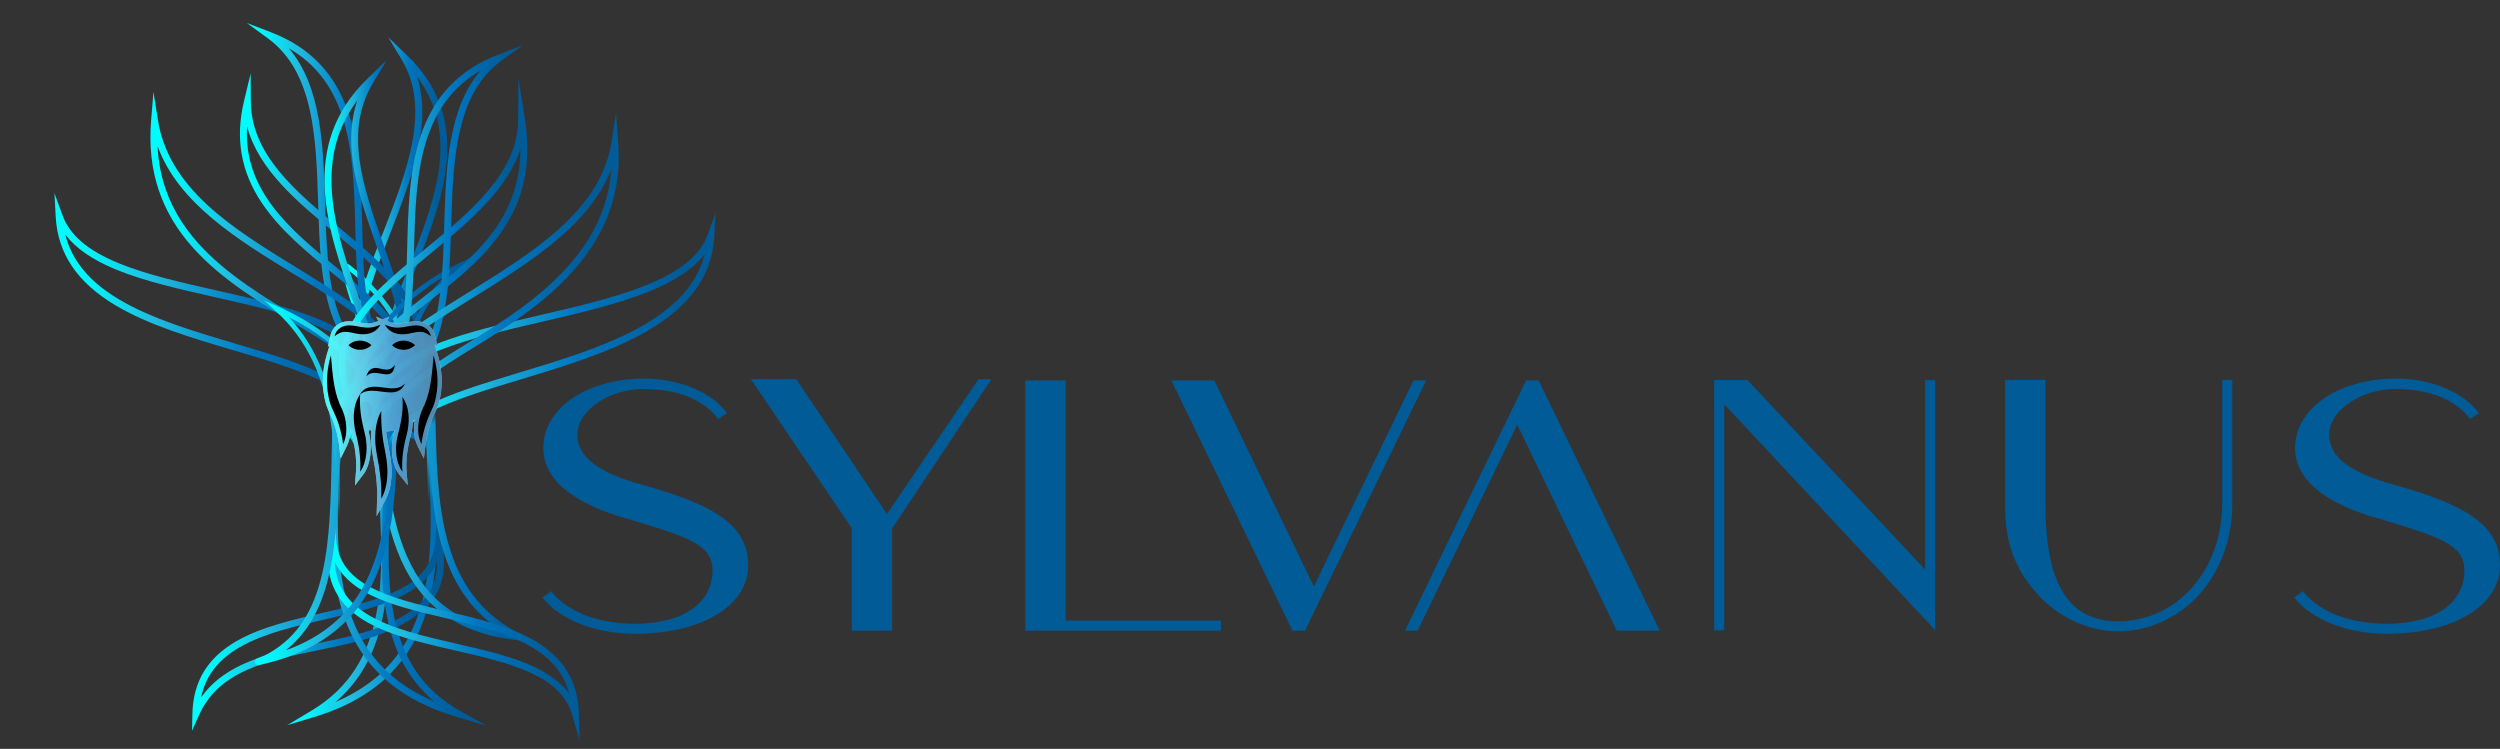 <svg width="227" height="68" viewBox="0 0 227 68" fill="none" xmlns="http://www.w3.org/2000/svg">
<rect x="0" y="0" width="227" height="68" fill="#333333" stroke="none"/>
<g clip-path="url(#clip0_144_223)">
<path d="M64.7 51.855C64.757 49.464 62.439 48.752 57.259 47.187C51.563 45.65 49.274 43.258 49.331 40.582C49.388 37.081 53.252 34.377 58.518 34.377C61.609 34.377 64.614 35.572 66.017 37.508L65.215 38.049C64.643 37.252 63.756 36.569 62.639 36.085C61.466 35.572 59.892 35.316 58.518 35.316C55.284 35.316 52.479 37.252 52.422 39.415C52.393 41.351 54.082 42.888 58.461 44.055C64.557 45.792 67.991 47.557 67.934 51.428C67.877 54.986 63.755 57.548 57.631 57.548C54.168 57.548 50.819 56.296 49.245 54.246L50.047 53.677C50.705 54.559 51.735 55.271 52.994 55.812C54.282 56.353 56.085 56.638 57.631 56.638H57.66C58.89 56.638 60.092 56.467 61.208 56.125C63.24 55.413 64.671 54.019 64.7 51.855Z" fill="#005B97"/>
<path d="M77.339 57.264V47.955L68.18 34.434H72.302L80.516 46.646V46.703L88.844 34.434H90.017L81.002 47.984V57.264H77.339Z" fill="#005B97"/>
<path d="M93.097 57.264V34.548H96.76V56.353H110.87V57.264H93.097Z" fill="#005B97"/>
<path d="M129.49 34.548L118.5 57.264H117.355L106.365 34.548H110.257L119.301 53.25L128.345 34.548H129.49Z" fill="#005B97"/>
<path d="M127.576 57.264L138.566 34.548H139.711L150.701 57.264H146.808L137.764 38.561L128.72 57.264H127.576Z" fill="#005B97"/>
<path d="M175.225 56.694L156.565 36.711V57.235H155.649V34.519H158.683L174.796 51.713V34.519H175.712V57.235L175.225 56.694Z" fill="#005B97"/>
<path d="M182.06 45.764V34.491H185.724V45.792C185.752 50.176 186.382 56.41 192.22 56.41H192.363C194.882 56.41 197.258 55.328 199.003 53.392C200.778 51.4 201.751 48.724 201.78 45.792V34.491H202.695V45.764C202.695 48.923 201.608 51.855 199.662 54.019C198.746 55.044 197.63 55.841 196.399 56.41C195.14 57.008 193.766 57.321 192.363 57.321C190.961 57.321 189.587 57.008 188.328 56.41C187.097 55.841 186.01 55.044 185.065 54.019C183.119 51.855 182.032 49.55 182.06 45.764Z" fill="#005B97"/>
<path d="M223.765 51.855C223.822 49.464 221.504 48.752 216.324 47.187C210.628 45.65 208.339 43.258 208.396 40.582C208.453 37.081 212.317 34.377 217.583 34.377C220.674 34.377 223.679 35.572 225.082 37.508L224.28 38.049C223.708 37.252 222.821 36.569 221.704 36.085C220.531 35.572 218.957 35.316 217.583 35.316C214.349 35.316 211.544 37.252 211.487 39.415C211.458 41.351 213.147 42.888 217.526 44.055C223.622 45.792 227.056 47.557 226.999 51.428C226.942 54.986 222.82 57.548 216.696 57.548C213.233 57.548 209.884 56.296 208.31 54.246L209.111 53.677C209.77 54.559 210.8 55.271 212.059 55.812C213.347 56.353 215.15 56.638 216.696 56.638H216.724C217.955 56.638 219.157 56.467 220.273 56.125C222.305 55.413 223.736 54.019 223.765 51.855Z" fill="#005B97"/>
<mask id="mask0_144_223" style="mask-type:luminance" maskUnits="userSpaceOnUse" x="0" y="37" width="72" height="31">
<path d="M71.785 37.805H0V68H71.785V37.805Z" fill="white"/>
</mask>
<g mask="url(#mask0_144_223)">
<path d="M26.071 65.847L28.263 64.539C35.315 60.333 34.856 52.461 34.37 44.126C34.091 39.334 33.802 34.379 34.928 29.879C35.54 27.434 36.505 25.351 37.878 23.512C39.404 21.468 41.475 19.72 44.033 18.315L46.242 17.102L44.401 18.818C43.024 20.101 41.964 21.576 41.159 23.328C40.441 24.892 39.945 26.643 39.643 28.679C39.079 32.482 39.298 36.699 39.511 40.778C39.776 45.862 40.049 51.12 38.753 55.433C38.049 57.774 36.953 59.668 35.401 61.224C33.666 62.961 31.415 64.232 28.517 65.108L26.071 65.847ZM42.424 20.043C33.939 25.907 34.478 35.141 34.999 44.09C35.249 48.38 35.485 52.433 34.753 56.059C34.356 58.023 33.711 59.675 32.78 61.11C32.14 62.097 31.376 62.967 30.469 63.738C32.265 62.97 33.744 61.994 34.953 60.782C36.431 59.302 37.476 57.494 38.15 55.254C39.415 51.044 39.156 46.073 38.882 40.81C38.491 33.304 38.089 25.567 42.424 20.043Z" fill="url(#paint0_linear_144_223)"/>
<path d="M17.433 66.36L17.47 64.8C17.54 61.888 18.84 59.739 21.445 58.231C23.704 56.924 26.652 56.25 29.502 55.598C34.441 54.469 39.105 53.402 39.499 49.26L39.702 47.116L40.121 49.228C40.547 51.379 40.269 53.101 39.269 54.494L39.255 54.512C36.831 57.413 32.795 58.238 28.892 59.036C26.653 59.493 24.339 59.966 22.421 60.828C20.281 61.79 18.899 63.095 18.073 64.936L17.433 66.36ZM39.683 51.054C39.134 52.294 38.101 53.293 36.563 54.082C34.647 55.064 32.216 55.62 29.643 56.209C26.838 56.85 23.938 57.514 21.762 58.773C19.798 59.909 18.661 61.379 18.262 63.331C20.519 60.107 24.703 59.252 28.765 58.422C32.557 57.647 36.479 56.846 38.763 54.12C39.377 53.26 39.683 52.248 39.683 51.054Z" fill="url(#paint1_linear_144_223)"/>
<path d="M48.802 58.32L47.07 58.139C44.109 57.828 41.755 56.948 39.874 55.447C38.198 54.11 36.947 52.314 36.05 49.957C34.405 45.633 34.245 40.058 34.09 34.666C33.946 29.641 33.797 24.444 32.418 20.46C32.165 19.817 31.755 18.655 31.449 17.615C30.863 15.624 31.008 15.309 31.224 15.142C31.299 15.084 31.507 14.97 31.798 15.177L31.806 15.183C33.619 16.565 35.111 18.25 36.24 20.189C39.285 24.94 39.409 31.281 39.529 37.413C39.613 41.699 39.692 45.748 40.688 49.29C41.218 51.176 41.96 52.734 42.955 54.051C44.067 55.523 45.47 56.667 47.244 57.547L48.802 58.32ZM31.68 15.88C31.718 16.165 31.825 16.687 32.109 17.626C32.405 18.604 32.782 19.665 33.007 20.238L33.011 20.25C34.424 24.325 34.574 29.573 34.72 34.648C34.873 39.988 35.031 45.51 36.639 49.736C37.495 51.985 38.682 53.693 40.268 54.959C41.694 56.096 43.416 56.859 45.498 57.271C44.303 56.487 43.298 55.548 42.452 54.428C41.408 53.047 40.633 51.421 40.081 49.458C39.064 45.839 38.98 41.562 38.9 37.425C38.781 31.377 38.659 25.123 35.705 20.52L35.698 20.509C34.664 18.731 33.313 17.175 31.68 15.88Z" fill="url(#paint2_linear_144_223)"/>
<path d="M44.158 65.889L41.515 65.108C38.529 64.226 36.212 62.937 34.433 61.169C32.839 59.584 31.718 57.65 31.006 55.254C29.692 50.837 29.993 45.661 30.311 40.181C30.815 31.492 31.336 22.507 24.937 16.775L22.79 14.852L25.303 16.27C30.402 19.146 33.542 23.206 34.902 28.681C36.096 33.484 35.804 38.722 35.522 43.788C35.277 48.186 35.046 52.34 35.781 55.95C36.598 59.967 38.498 62.695 41.76 64.536L44.158 65.889ZM27.132 18.174C31.877 24.06 31.401 32.26 30.939 40.217C30.362 50.174 29.814 59.617 39.45 63.709C34.034 59.198 34.453 51.673 34.894 43.753C35.173 38.733 35.462 33.543 34.291 28.831C33.662 26.3 32.677 24.143 31.279 22.237C30.153 20.702 28.785 19.36 27.132 18.174Z" fill="url(#paint3_linear_144_223)"/>
<path d="M52.629 67.215L51.948 64.896C51.465 63.248 50.241 62.026 48.096 61.049C46.159 60.166 43.695 59.603 41.312 59.058C38.263 58.362 35.111 57.641 32.898 56.231C30.348 54.606 29.372 52.263 29.913 49.066L30.323 46.645L30.537 49.091C30.701 50.957 31.714 52.314 33.726 53.363C35.564 54.321 37.956 54.887 40.487 55.487C43.344 56.163 46.297 56.862 48.565 58.19C51.18 59.722 52.489 61.884 52.565 64.8L52.629 67.215ZM30.403 51.018C30.488 53.027 31.413 54.541 33.238 55.704C35.358 57.055 38.456 57.763 41.453 58.448C43.867 59 46.363 59.57 48.358 60.479C49.85 61.159 50.952 61.984 51.686 62.976C51.509 62.303 51.237 61.688 50.868 61.121C50.262 60.191 49.405 59.409 48.245 58.73C46.059 57.45 43.153 56.762 40.342 56.096C37.77 55.487 35.342 54.912 33.434 53.918C31.961 53.15 30.957 52.192 30.403 51.018Z" fill="url(#paint4_linear_144_223)"/>
<path d="M23.455 60.394C23.319 60.394 23.194 60.306 23.153 60.172C23.104 60.014 23.188 59.843 23.344 59.785L23.482 59.732C23.95 59.552 24.143 59.477 24.565 59.227C26.967 57.805 28.458 55.537 29.256 52.09C29.977 48.975 30.043 45.302 30.113 41.414C30.203 36.401 30.296 31.218 31.782 26.532C33.483 21.169 36.785 17.38 41.875 14.949C42.019 14.88 42.193 14.93 42.278 15.065C42.363 15.199 42.333 15.376 42.209 15.476C40.759 16.634 39.615 18.009 38.712 19.679C37.906 21.171 37.312 22.867 36.895 24.862C36.118 28.59 36.102 32.8 36.086 36.871C36.066 41.981 36.046 47.265 34.482 51.487C33.633 53.78 32.41 55.594 30.742 57.032C28.88 58.639 26.518 59.736 23.523 60.386C23.5 60.391 23.477 60.394 23.455 60.394ZM40.063 16.649C38.369 17.698 36.944 18.934 35.74 20.391C34.266 22.176 33.168 24.247 32.383 26.721C30.924 31.32 30.832 36.457 30.742 41.425C30.672 45.347 30.605 49.052 29.869 52.231C29.471 53.951 28.911 55.371 28.157 56.571C27.541 57.553 26.806 58.373 25.93 59.057C27.655 58.439 29.108 57.613 30.33 56.559C31.915 55.192 33.08 53.462 33.892 51.271C35.417 47.152 35.436 42.157 35.456 36.869C35.485 29.436 35.514 21.777 40.063 16.649Z" fill="url(#paint5_linear_144_223)"/>
</g>
<mask id="mask1_144_223" style="mask-type:luminance" maskUnits="userSpaceOnUse" x="0" y="0" width="72" height="47">
<path d="M71.785 36.62C71.785 36.62 40.879 44.273 39.267 44.773C38.263 40.329 34.448 38.988 34.448 38.988C34.448 38.988 31.649 39.77 30.887 42.689C30.683 43.473 30.639 44.965 30.57 46.371C29.286 45.959 0 36.62 0 36.62V0H71.785V36.62Z" fill="white"/>
</mask>
<g mask="url(#mask1_144_223)">
<path d="M39.103 40.781L36.862 39.482C35.058 38.436 33.79 37.212 32.988 35.741C32.269 34.424 31.945 32.942 31.997 31.212C32.092 28.046 33.478 24.479 34.818 21.029C36.951 15.542 39.155 9.868 36.477 5.415L35.258 3.388L36.966 5.029C39.697 7.653 40.876 10.771 40.571 14.561C40.304 17.869 38.97 21.246 37.68 24.513C36.554 27.365 35.49 30.058 35.187 32.535C34.852 35.266 35.505 37.316 37.24 38.986L39.103 40.781ZM37.876 6.983C39.268 11.317 37.309 16.358 35.406 21.255C32.939 27.601 30.597 33.627 35.462 37.745C34.605 36.263 34.31 34.517 34.562 32.459C34.875 29.903 35.953 27.174 37.094 24.284C38.367 21.06 39.684 17.726 39.943 14.511C40.081 12.792 39.91 11.266 39.417 9.845C39.065 8.827 38.556 7.88 37.876 6.983Z" fill="url(#paint6_linear_144_223)"/>
<path d="M48.451 67.591L46.712 67.22C34.519 64.621 34.305 53.778 34.098 43.293C34.001 38.363 33.9 33.265 32.502 29.23C32.251 28.589 31.841 27.429 31.535 26.391C30.965 24.455 31.096 24.155 31.279 24.014C31.353 23.956 31.513 23.885 31.745 24.051L31.751 24.055C33.555 25.431 35.039 27.107 36.163 29.037C39.207 33.785 39.258 40.213 39.308 46.43C39.342 50.765 39.375 54.86 40.335 58.444C40.848 60.358 41.579 61.937 42.568 63.271C43.675 64.763 45.078 65.917 46.86 66.801L48.451 67.591ZM31.573 24.483C31.58 24.703 31.653 25.223 32.009 26.407C32.307 27.399 32.692 28.484 32.923 29.072L32.926 29.08C34.348 33.182 34.45 38.318 34.548 43.284C34.65 48.447 34.755 53.786 36.323 58.046C37.162 60.324 38.34 62.117 39.925 63.526C41.363 64.803 43.105 65.744 45.22 66.378C44.033 65.598 43.039 64.659 42.206 63.537C41.183 62.157 40.429 60.529 39.901 58.559C38.926 54.92 38.891 50.606 38.858 46.433C38.809 40.278 38.758 33.913 35.781 29.273L35.776 29.265C34.702 27.419 33.288 25.81 31.573 24.483Z" fill="url(#paint7_linear_144_223)"/>
<path d="M36.27 38.67L36.915 35.972C37.428 33.826 36.995 31.904 35.554 29.924C34.247 28.13 32.297 26.53 30.233 24.836C27.863 22.891 25.413 20.881 23.761 18.409C21.87 15.578 21.345 12.561 22.155 9.186L22.758 6.674L22.776 9.256C22.809 14.038 26.891 17.425 30.838 20.701C33.325 22.765 35.897 24.9 37.362 27.344C39.029 30.123 39.075 33.015 37.503 36.184L36.27 38.67ZM22.437 11.473C22.065 17.322 26.413 20.89 30.633 24.352C32.73 26.073 34.71 27.698 36.064 29.557C37.083 30.957 37.637 32.373 37.733 33.842C39.178 28.439 34.917 24.903 30.434 21.182C26.995 18.328 23.457 15.391 22.437 11.473Z" fill="url(#paint8_linear_144_223)"/>
<path d="M37.977 34.718C37.963 34.718 37.949 34.717 37.935 34.715C35.875 34.443 34.237 33.802 32.93 32.755C31.759 31.817 30.887 30.577 30.262 28.965C29.119 26.013 29.003 22.197 28.891 18.507C28.713 12.627 28.528 6.548 24.321 3.479L22.406 2.083L24.62 2.934C28.162 4.297 30.466 6.714 31.665 10.325C32.711 13.476 32.801 17.103 32.889 20.612C32.965 23.666 33.036 26.551 33.719 28.947C34.471 31.589 35.862 33.227 38.094 34.102C38.245 34.161 38.328 34.323 38.287 34.479C38.25 34.621 38.121 34.718 37.977 34.718ZM26.222 4.384C29.198 7.839 29.361 13.241 29.52 18.488C29.727 25.289 29.923 31.747 36.014 33.661C34.64 32.624 33.684 31.122 33.113 29.118C32.409 26.646 32.336 23.722 32.259 20.627C32.173 17.165 32.084 13.584 31.067 10.521C30.524 8.884 29.769 7.544 28.761 6.424C28.038 5.623 27.199 4.947 26.222 4.384Z" fill="url(#paint9_linear_144_223)"/>
<path d="M33.996 41.771L33.908 40.137C33.795 38.038 32.538 36.402 29.953 34.988C27.595 33.699 24.479 32.776 21.179 31.798C17.412 30.682 13.516 29.527 10.491 27.727C7.009 25.654 5.231 23.011 5.055 19.648L4.944 17.535L5.665 19.525C6.323 21.341 7.944 22.729 10.764 23.893C13.302 24.94 16.526 25.666 19.643 26.367C25.764 27.745 32.093 29.17 34.339 33.148C35.422 35.068 35.482 37.382 34.521 40.22L33.996 41.771ZM5.928 21.296C6.176 22.293 6.603 23.206 7.217 24.057C8.059 25.225 9.236 26.249 10.814 27.189C13.771 28.95 17.628 30.093 21.359 31.198C27.358 32.975 33.057 34.663 34.297 38.726C34.784 36.651 34.615 34.917 33.789 33.455C31.681 29.72 25.49 28.326 19.504 26.978C16.361 26.27 13.111 25.539 10.523 24.471C8.398 23.594 6.879 22.547 5.928 21.296Z" fill="url(#paint10_linear_144_223)"/>
<path d="M37.072 38.23L36.875 37.848C35.099 34.417 31.188 32.059 27.046 29.562C23.648 27.514 20.134 25.396 17.553 22.527C14.606 19.253 13.353 15.466 13.72 10.952L13.933 8.336L14.345 10.928C14.789 13.725 16.257 16.239 18.831 18.614C21.145 20.75 24.103 22.564 26.963 24.32C29.465 25.855 32.052 27.443 34.149 29.219C36.52 31.227 38.017 33.283 38.724 35.504L38.732 35.531L38.736 35.56C38.858 36.533 38.306 37.049 37.723 37.596C37.611 37.701 37.494 37.81 37.377 37.926L37.072 38.23ZM14.305 13.266C14.374 14.705 14.638 16.05 15.1 17.334C15.716 19.047 16.672 20.608 18.022 22.109C20.541 24.909 24.014 27.002 27.373 29.027C31.446 31.482 35.302 33.806 37.234 37.193C37.253 37.175 37.272 37.157 37.291 37.14C37.892 36.578 38.181 36.276 38.114 35.665C37.431 33.541 36.041 31.644 33.74 29.696C31.68 27.951 29.114 26.376 26.632 24.853C21.498 21.702 16.209 18.457 14.305 13.266Z" fill="url(#paint11_linear_144_223)"/>
<path d="M43.428 77.134L41.541 76.576C38.543 75.69 36.215 74.387 34.424 72.591C32.822 70.985 31.692 69.021 30.966 66.586C29.627 62.088 29.916 56.58 30.196 51.254C30.422 46.952 30.655 42.504 30.058 38.51C29.737 36.367 29.21 34.531 28.447 32.896C27.591 31.063 26.462 29.529 24.996 28.206L23.96 27.271L25.239 27.836C28.239 29.162 30.653 30.907 32.414 33.023C33.999 34.927 35.094 37.132 35.762 39.766C36.993 44.615 36.533 50.066 36.088 55.337C35.715 59.756 35.363 63.93 35.988 67.564C36.322 69.499 36.904 71.106 37.767 72.476C38.73 74.004 40.021 75.211 41.716 76.167L43.428 77.134ZM26.243 28.806C31.525 34.498 31.078 43.021 30.645 51.277C30.354 56.809 30.08 62.035 31.398 66.459C32.101 68.821 33.195 70.724 34.743 72.276C36.14 73.676 37.878 74.769 40.027 75.593C34.296 71.224 34.95 63.472 35.64 55.299C36.081 50.065 36.538 44.652 35.326 39.875C34.675 37.307 33.609 35.16 32.068 33.308C30.566 31.504 28.652 30.023 26.243 28.806Z" fill="url(#paint12_linear_144_223)"/>
<path d="M33.037 41.482L32.605 41.026C34.075 39.651 34.628 37.849 34.344 35.355C34.085 33.071 33.163 30.489 32.186 27.755C29.762 20.968 27.014 13.277 33.406 7.104L35.127 5.442L33.896 7.489C32.672 9.524 32.276 11.763 32.649 14.537C32.983 17.015 33.911 19.639 34.809 22.177C37.116 28.695 39.501 35.436 33.037 41.482ZM32.446 9.123C30.711 11.416 29.948 14.079 30.123 17.206C30.314 20.645 31.567 24.153 32.779 27.545C33.768 30.314 34.703 32.929 34.97 35.285C35.103 36.453 35.062 37.471 34.845 38.384C35.216 37.805 35.527 37.208 35.779 36.589C36.359 35.17 36.62 33.664 36.578 31.986C36.499 28.838 35.338 25.558 34.215 22.385C33.307 19.817 32.367 17.162 32.025 14.62C31.751 12.582 31.889 10.766 32.446 9.123Z" fill="url(#paint13_linear_144_223)"/>
<path d="M23.165 69.338L23.036 68.911C26.169 67.7 28.098 65.437 29.103 61.79C30.01 58.502 30.06 54.502 30.113 50.267C30.175 45.261 30.24 40.084 31.7 35.41C33.369 30.07 36.643 26.298 41.711 23.878L43.473 23.036L41.949 24.254C40.49 25.419 39.338 26.804 38.427 28.488C37.614 29.991 37.013 31.699 36.59 33.71C35.801 37.459 35.772 41.691 35.743 45.785C35.707 50.917 35.67 56.225 34.098 60.457C33.246 62.748 32.025 64.56 30.363 65.994C28.505 67.598 26.151 68.692 23.165 69.338ZM40.347 25.103C38.419 26.225 36.785 27.592 35.478 29.182C34.002 30.976 32.907 33.056 32.13 35.542C30.689 40.154 30.625 45.298 30.562 50.273C30.509 54.537 30.459 58.565 29.537 61.908C29.039 63.714 28.329 65.17 27.367 66.359C26.737 67.138 26.008 67.794 25.164 68.338C27.108 67.702 28.725 66.816 30.068 65.656C31.671 64.272 32.851 62.521 33.676 60.302C35.221 56.144 35.256 51.11 35.294 45.782C35.347 38.114 35.402 30.204 40.347 25.103Z" fill="url(#paint14_linear_144_223)"/>
<path d="M33.32 39.369L32.336 37.879C30.392 34.934 30.237 32.163 31.862 29.41C33.289 26.992 35.849 24.884 38.558 22.652C42.714 19.228 47.011 15.688 47.044 10.918L47.071 7.084L47.67 10.872C49.029 19.461 43.744 23.613 39.081 27.275C35.173 30.345 31.797 32.997 32.906 37.635L33.32 39.369ZM47.255 13.527C46.053 17.29 42.458 20.252 38.959 23.134C36.294 25.33 33.776 27.404 32.405 29.727C31.154 31.846 31.037 33.909 32.066 36.123C31.946 32.083 35.233 29.5 38.691 26.784C41.014 24.959 43.416 23.072 45.095 20.59C46.535 18.462 47.25 16.134 47.255 13.527Z" fill="url(#paint15_linear_144_223)"/>
<path d="M31.88 36.745C31.736 36.745 31.607 36.648 31.57 36.506C31.53 36.35 31.613 36.188 31.764 36.13C33.996 35.254 35.386 33.616 36.139 30.975C36.821 28.579 36.893 25.694 36.969 22.64C37.056 19.131 37.146 15.504 38.193 12.352C39.391 8.742 41.696 6.324 45.237 4.962L47.452 4.11L45.537 5.507C41.329 8.575 41.145 14.655 40.967 20.535C40.855 24.225 40.739 28.041 39.596 30.992C38.971 32.605 38.098 33.845 36.928 34.782C35.62 35.83 33.983 36.471 31.923 36.742C31.909 36.744 31.894 36.745 31.88 36.745ZM43.636 6.412C42.658 6.975 41.819 7.651 41.097 8.452C40.089 9.572 39.334 10.912 38.79 12.549C37.773 15.612 37.684 19.192 37.598 22.655C37.521 25.75 37.449 28.674 36.745 31.145C36.173 33.15 35.218 34.652 33.844 35.689C39.935 33.775 40.131 27.317 40.337 20.516C40.496 15.269 40.66 9.867 43.636 6.412Z" fill="url(#paint16_linear_144_223)"/>
<path d="M35.686 42.768L35.071 41.661C33.711 39.215 33.428 37.181 34.205 35.443C34.983 33.704 36.769 32.343 39.827 31.158C42.47 30.134 45.782 29.367 48.984 28.625C55.758 27.055 62.761 25.432 64.247 21.333L64.969 19.343L64.858 21.456C64.674 24.952 62.706 27.75 58.841 30.011C55.507 31.961 51.32 33.228 47.27 34.453C44.131 35.402 41.166 36.299 39.014 37.416C36.695 38.62 35.63 39.919 35.661 41.503L35.686 42.768ZM63.981 23.088C62.97 24.396 61.302 25.512 58.933 26.471C56.095 27.62 52.553 28.441 49.127 29.235C45.946 29.972 42.657 30.734 40.056 31.742C37.202 32.847 35.476 34.141 34.781 35.697C34.184 37.032 34.307 38.594 35.161 40.452C35.316 39.881 35.608 39.342 36.037 38.841C36.643 38.132 37.521 37.485 38.722 36.861C40.927 35.716 43.919 34.811 47.087 33.853C54.319 31.666 62.439 29.211 63.981 23.088Z" fill="url(#paint17_linear_144_223)"/>
<path d="M32.448 41.095L32.17 40.452C31.834 39.676 31.543 39.437 31.286 39.226C30.845 38.864 30.566 38.556 30.402 37.336L30.39 37.245L30.429 37.161C31.359 35.187 32.97 33.298 35.354 31.387C37.463 29.695 39.978 28.135 42.411 26.626C45.399 24.772 48.489 22.855 50.894 20.661C53.565 18.224 55.076 15.704 55.512 12.956L55.937 10.287L56.137 12.982C56.46 17.311 55.145 21.085 52.117 24.521C49.506 27.483 46.003 29.734 42.925 31.61C37.001 35.222 33.957 37.868 32.745 40.461L32.448 41.095ZM31.039 37.344C31.181 38.328 31.384 38.494 31.687 38.743C31.911 38.927 32.176 39.145 32.463 39.635C33.886 37.103 36.975 34.503 42.596 31.076C45.634 29.224 49.09 27.005 51.643 24.108C53.998 21.437 55.275 18.556 55.514 15.355C53.541 20.46 48.063 23.858 42.744 27.157C40.328 28.656 37.829 30.206 35.749 31.874C33.476 33.697 31.934 35.488 31.039 37.344Z" fill="url(#paint18_linear_144_223)"/>
</g>
<g opacity="0.85">
<path d="M39.736 32.165L39.469 31.283L39.731 31.488L39.496 30.449C39.319 29.669 38.652 29.166 37.796 29.166C37.727 29.166 37.659 29.169 37.59 29.175C37.338 29.192 37.095 29.236 36.862 29.279C36.592 29.329 36.338 29.374 36.102 29.374C36.076 29.374 36.048 29.374 36.023 29.373L36.013 29.371C35.728 29.365 35.452 29.27 35.148 29.153L35.352 28.758L34.749 28.996L34.147 28.758L34.351 29.153C34.086 29.255 33.841 29.341 33.593 29.365C33.557 29.368 33.521 29.371 33.486 29.371L33.477 29.373C33.449 29.374 33.423 29.374 33.396 29.374C33.161 29.374 32.906 29.329 32.637 29.279C32.402 29.236 32.16 29.192 31.909 29.175C31.841 29.169 31.772 29.166 31.703 29.166C30.847 29.166 30.18 29.669 30.003 30.448L29.766 31.488L29.925 31.363L29.683 32.164C29.232 33.654 29.191 35.179 29.567 36.573C29.667 36.951 29.835 37.297 29.994 37.628C30.123 37.912 30.24 38.202 30.34 38.492C30.555 39.128 30.699 39.744 30.777 40.376L30.933 41.633L31.497 40.497C31.728 40.036 31.837 39.501 31.827 38.903C31.859 39.094 31.902 39.295 31.955 39.503C32.1 40.051 32.204 40.581 32.271 41.118C32.346 41.778 32.361 42.297 32.323 42.803L32.228 44.08L33.007 43.061C33.11 42.927 33.2 42.771 33.288 42.581C33.725 41.598 33.786 40.365 33.458 39.108C33.451 39.078 33.441 39.047 33.435 39.017C33.527 39.046 33.62 39.07 33.715 39.091C33.632 39.949 33.728 40.79 33.864 41.464C34.151 42.886 34.272 44.101 34.24 45.286L34.197 46.871L34.956 45.478C35.734 44.051 35.619 42.34 35.386 41.153C35.239 40.441 35.136 39.797 35.073 39.191C35.336 39.17 35.59 39.125 35.839 39.058C35.825 39.116 35.81 39.175 35.793 39.234C35.461 40.453 35.52 41.649 35.96 42.605C36.045 42.788 36.137 42.938 36.239 43.067L37.022 44.052L36.918 42.8C36.877 42.314 36.892 41.816 36.964 41.191C37.031 40.672 37.133 40.165 37.278 39.636C37.407 39.157 37.477 38.686 37.49 38.237C37.553 38.188 37.614 38.139 37.674 38.088C37.671 38.105 37.668 38.121 37.664 38.138C37.51 39.052 37.596 39.846 37.921 40.497L38.486 41.633L38.641 40.376C38.719 39.744 38.863 39.128 39.078 38.493C39.178 38.203 39.294 37.912 39.421 37.634C39.583 37.298 39.751 36.951 39.852 36.574C40.227 35.179 40.188 33.654 39.736 32.165Z" fill="white"/>
</g>
<path opacity="0.65" d="M39.736 32.165L39.469 31.283L39.731 31.488L39.496 30.449C39.319 29.669 38.652 29.166 37.796 29.166C37.727 29.166 37.659 29.169 37.59 29.175C37.338 29.192 37.095 29.236 36.862 29.279C36.592 29.329 36.338 29.374 36.102 29.374C36.076 29.374 36.048 29.374 36.023 29.373L36.013 29.371C35.728 29.365 35.452 29.27 35.148 29.153L35.352 28.758L34.749 28.996L34.147 28.758L34.351 29.153C34.086 29.255 33.841 29.341 33.593 29.365C33.557 29.368 33.521 29.371 33.486 29.371L33.477 29.373C33.449 29.374 33.423 29.374 33.396 29.374C33.161 29.374 32.906 29.329 32.637 29.279C32.402 29.236 32.16 29.192 31.909 29.175C31.841 29.169 31.772 29.166 31.703 29.166C30.847 29.166 30.18 29.669 30.003 30.448L29.766 31.488L29.925 31.363L29.683 32.164C29.232 33.654 29.191 35.179 29.567 36.573C29.667 36.951 29.835 37.297 29.994 37.628C30.123 37.912 30.24 38.202 30.34 38.492C30.555 39.128 30.699 39.744 30.777 40.376L30.933 41.633L31.497 40.497C31.728 40.036 31.837 39.501 31.827 38.903C31.859 39.094 31.902 39.295 31.955 39.503C32.1 40.051 32.204 40.581 32.271 41.118C32.346 41.778 32.361 42.297 32.323 42.803L32.228 44.08L33.007 43.061C33.11 42.927 33.2 42.771 33.288 42.581C33.725 41.598 33.786 40.365 33.458 39.108C33.451 39.078 33.441 39.047 33.435 39.017C33.527 39.046 33.62 39.07 33.715 39.091C33.632 39.949 33.728 40.79 33.864 41.464C34.151 42.886 34.272 44.101 34.24 45.286L34.197 46.871L34.956 45.478C35.734 44.051 35.619 42.34 35.386 41.153C35.239 40.441 35.136 39.797 35.073 39.191C35.336 39.17 35.59 39.125 35.839 39.058C35.825 39.116 35.81 39.175 35.793 39.234C35.461 40.453 35.52 41.649 35.96 42.605C36.045 42.788 36.137 42.938 36.239 43.067L37.022 44.052L36.918 42.8C36.877 42.314 36.892 41.816 36.964 41.191C37.031 40.672 37.133 40.165 37.278 39.636C37.407 39.157 37.477 38.686 37.49 38.237C37.553 38.188 37.614 38.139 37.674 38.088C37.671 38.105 37.668 38.121 37.664 38.138C37.51 39.052 37.596 39.846 37.921 40.497L38.486 41.633L38.641 40.376C38.719 39.744 38.863 39.128 39.078 38.493C39.178 38.203 39.294 37.912 39.421 37.634C39.583 37.298 39.751 36.951 39.852 36.574C40.227 35.179 40.188 33.654 39.736 32.165Z" fill="url(#paint19_linear_144_223)"/>
<g style="mix-blend-mode:hard-light">
<path d="M33.73 31.343C33.146 30.785 32.221 30.782 31.638 31.343C32.221 31.905 33.146 31.902 33.73 31.343Z" fill="black"/>
<path d="M35.6 31.343C36.181 31.905 37.108 31.902 37.691 31.343C37.108 30.785 36.181 30.782 35.6 31.343Z" fill="black"/>
<path d="M31.22 37.573V37.572L31.218 37.57C31.119 37.268 30.988 36.975 30.842 36.69C30.261 35.307 30.189 33.774 30.047 32.274C30.003 32.42 29.963 32.565 29.928 32.713V32.717C29.626 33.947 29.602 35.236 29.936 36.476C30.027 36.82 30.186 37.15 30.34 37.472C30.476 37.765 30.597 38.065 30.702 38.37C30.911 38.987 31.068 39.624 31.155 40.329C31.48 39.676 31.497 38.909 31.378 38.2C31.343 37.986 31.288 37.778 31.22 37.573Z" fill="black"/>
<path d="M39.498 32.746C39.461 32.587 39.419 32.43 39.371 32.274C39.229 33.774 39.158 35.307 38.576 36.69C38.433 36.975 38.3 37.27 38.199 37.573C38.13 37.778 38.075 37.986 38.04 38.2C37.921 38.909 37.938 39.676 38.263 40.328C38.35 39.624 38.507 38.987 38.717 38.37C38.823 38.065 38.942 37.765 39.078 37.472C39.232 37.15 39.391 36.82 39.483 36.476C39.815 35.245 39.794 33.967 39.498 32.746Z" fill="black"/>
<path d="M36.268 38.922C36.235 39.058 36.2 39.196 36.162 39.334C35.887 40.345 35.859 41.478 36.305 42.445C36.369 42.581 36.444 42.713 36.539 42.832C36.49 42.241 36.523 41.687 36.586 41.142C36.656 40.597 36.766 40.066 36.911 39.539C36.998 39.213 37.062 38.865 37.093 38.513C37.167 37.648 37.038 36.751 36.539 36.043C36.617 37.044 36.496 37.979 36.268 38.922Z" fill="black"/>
<path d="M34.692 39.207C34.628 38.589 34.6 37.967 34.621 37.326C34.31 37.886 34.148 38.516 34.092 39.163C34.025 39.911 34.096 40.681 34.238 41.39C34.501 42.685 34.657 43.955 34.621 45.297C35.287 44.075 35.275 42.562 35.014 41.23C34.873 40.552 34.76 39.882 34.692 39.207Z" fill="black"/>
<path d="M36.772 34.801C35.747 36.028 33.663 34.24 32.705 35.78C32.189 36.535 32.062 37.484 32.148 38.396C32.18 38.742 32.242 39.082 32.325 39.406C32.47 39.955 32.58 40.509 32.651 41.077C32.714 41.645 32.75 42.218 32.705 42.832C32.799 42.707 32.874 42.569 32.94 42.428C33.388 41.421 33.364 40.254 33.089 39.204C33.059 39.09 33.031 38.976 33.004 38.862C32.764 37.864 32.63 36.846 32.703 35.813C33.845 34.812 36.083 36.559 36.772 34.801Z" fill="black"/>
<path d="M31.079 30.161C31.445 30.077 31.795 30.177 32.346 30.29C33.184 30.469 34.121 30.302 34.545 29.484C34.193 29.623 33.858 29.743 33.495 29.751C33.137 29.769 32.764 29.686 32.387 29.619C32.218 29.59 32.048 29.564 31.879 29.554C31.178 29.487 30.537 29.819 30.374 30.533C30.643 30.323 30.862 30.211 31.078 30.162L31.079 30.161Z" fill="black"/>
<path d="M33.255 34.171C34.117 33.221 35.653 34.914 35.85 33.122C35.083 34.333 33.842 32.466 33.255 34.171Z" fill="black"/>
<path d="M37.154 30.29C37.663 30.185 38.002 30.092 38.341 30.145C38.581 30.185 38.822 30.297 39.124 30.533C38.964 29.821 38.319 29.487 37.62 29.553C37.439 29.566 37.256 29.594 37.076 29.625C36.711 29.69 36.351 29.767 36.004 29.751C35.639 29.743 35.305 29.623 34.953 29.484C35.377 30.3 36.316 30.469 37.154 30.29Z" fill="black"/>
</g>
</g>
<defs>
<linearGradient id="paint0_linear_144_223" x1="26.071" y1="41.474" x2="46.242" y2="41.474" gradientUnits="userSpaceOnUse">
<stop offset="0.05" stop-color="#02FBFD"/>
<stop offset="0.115" stop-color="#07EFF7"/>
<stop offset="0.23" stop-color="#16CFE9"/>
<stop offset="0.3" stop-color="#21BADF"/>
<stop offset="0.6" stop-color="#0075BE"/>
<stop offset="0.9" stop-color="#005B97"/>
</linearGradient>
<linearGradient id="paint1_linear_144_223" x1="17.433" y1="56.738" x2="40.314" y2="56.738" gradientUnits="userSpaceOnUse">
<stop offset="0.05" stop-color="#02FBFD"/>
<stop offset="0.115" stop-color="#07EFF7"/>
<stop offset="0.23" stop-color="#16CFE9"/>
<stop offset="0.3" stop-color="#21BADF"/>
<stop offset="0.6" stop-color="#0075BE"/>
<stop offset="0.9" stop-color="#005B97"/>
</linearGradient>
<linearGradient id="paint2_linear_144_223" x1="31.035" y1="36.689" x2="48.802" y2="36.689" gradientUnits="userSpaceOnUse">
<stop offset="0.05" stop-color="#02FBFD"/>
<stop offset="0.115" stop-color="#07EFF7"/>
<stop offset="0.23" stop-color="#16CFE9"/>
<stop offset="0.3" stop-color="#21BADF"/>
<stop offset="0.6" stop-color="#0075BE"/>
<stop offset="0.9" stop-color="#005B97"/>
</linearGradient>
<linearGradient id="paint3_linear_144_223" x1="22.79" y1="40.371" x2="44.158" y2="40.371" gradientUnits="userSpaceOnUse">
<stop offset="0.05" stop-color="#02FBFD"/>
<stop offset="0.115" stop-color="#07EFF7"/>
<stop offset="0.23" stop-color="#16CFE9"/>
<stop offset="0.3" stop-color="#21BADF"/>
<stop offset="0.6" stop-color="#0075BE"/>
<stop offset="0.9" stop-color="#005B97"/>
</linearGradient>
<linearGradient id="paint4_linear_144_223" x1="29.769" y1="56.93" x2="52.629" y2="56.93" gradientUnits="userSpaceOnUse">
<stop offset="0.05" stop-color="#02FBFD"/>
<stop offset="0.115" stop-color="#07EFF7"/>
<stop offset="0.23" stop-color="#16CFE9"/>
<stop offset="0.3" stop-color="#21BADF"/>
<stop offset="0.6" stop-color="#0075BE"/>
<stop offset="0.9" stop-color="#005B97"/>
</linearGradient>
<linearGradient id="paint5_linear_144_223" x1="23.139" y1="37.656" x2="42.326" y2="37.656" gradientUnits="userSpaceOnUse">
<stop offset="0.05" stop-color="#02FBFD"/>
<stop offset="0.115" stop-color="#07EFF7"/>
<stop offset="0.23" stop-color="#16CFE9"/>
<stop offset="0.3" stop-color="#21BADF"/>
<stop offset="0.6" stop-color="#0075BE"/>
<stop offset="0.9" stop-color="#005B97"/>
</linearGradient>
<linearGradient id="paint6_linear_144_223" x1="31.991" y1="22.084" x2="40.618" y2="22.084" gradientUnits="userSpaceOnUse">
<stop offset="0.05" stop-color="#02FBFD"/>
<stop offset="0.115" stop-color="#07EFF7"/>
<stop offset="0.23" stop-color="#16CFE9"/>
<stop offset="0.3" stop-color="#21BADF"/>
<stop offset="0.6" stop-color="#0075BE"/>
<stop offset="0.9" stop-color="#005B97"/>
</linearGradient>
<linearGradient id="paint7_linear_144_223" x1="31.123" y1="45.769" x2="48.451" y2="45.769" gradientUnits="userSpaceOnUse">
<stop offset="0.05" stop-color="#02FBFD"/>
<stop offset="0.115" stop-color="#07EFF7"/>
<stop offset="0.23" stop-color="#16CFE9"/>
<stop offset="0.3" stop-color="#21BADF"/>
<stop offset="0.6" stop-color="#0075BE"/>
<stop offset="0.9" stop-color="#005B97"/>
</linearGradient>
<linearGradient id="paint8_linear_144_223" x1="21.787" y1="22.672" x2="38.648" y2="22.672" gradientUnits="userSpaceOnUse">
<stop offset="0.05" stop-color="#02FBFD"/>
<stop offset="0.115" stop-color="#07EFF7"/>
<stop offset="0.23" stop-color="#16CFE9"/>
<stop offset="0.3" stop-color="#21BADF"/>
<stop offset="0.6" stop-color="#0075BE"/>
<stop offset="0.9" stop-color="#005B97"/>
</linearGradient>
<linearGradient id="paint9_linear_144_223" x1="22.406" y1="18.4" x2="38.297" y2="18.4" gradientUnits="userSpaceOnUse">
<stop offset="0.05" stop-color="#02FBFD"/>
<stop offset="0.115" stop-color="#07EFF7"/>
<stop offset="0.23" stop-color="#16CFE9"/>
<stop offset="0.3" stop-color="#21BADF"/>
<stop offset="0.6" stop-color="#0075BE"/>
<stop offset="0.9" stop-color="#005B97"/>
</linearGradient>
<linearGradient id="paint10_linear_144_223" x1="4.944" y1="29.653" x2="35.199" y2="29.653" gradientUnits="userSpaceOnUse">
<stop offset="0.05" stop-color="#02FBFD"/>
<stop offset="0.115" stop-color="#07EFF7"/>
<stop offset="0.23" stop-color="#16CFE9"/>
<stop offset="0.3" stop-color="#21BADF"/>
<stop offset="0.6" stop-color="#0075BE"/>
<stop offset="0.9" stop-color="#005B97"/>
</linearGradient>
<linearGradient id="paint11_linear_144_223" x1="13.658" y1="23.283" x2="38.753" y2="23.283" gradientUnits="userSpaceOnUse">
<stop offset="0.05" stop-color="#02FBFD"/>
<stop offset="0.115" stop-color="#07EFF7"/>
<stop offset="0.23" stop-color="#16CFE9"/>
<stop offset="0.3" stop-color="#21BADF"/>
<stop offset="0.6" stop-color="#0075BE"/>
<stop offset="0.9" stop-color="#005B97"/>
</linearGradient>
<linearGradient id="paint12_linear_144_223" x1="23.96" y1="52.202" x2="43.428" y2="52.202" gradientUnits="userSpaceOnUse">
<stop offset="0.05" stop-color="#02FBFD"/>
<stop offset="0.115" stop-color="#07EFF7"/>
<stop offset="0.23" stop-color="#16CFE9"/>
<stop offset="0.3" stop-color="#21BADF"/>
<stop offset="0.6" stop-color="#0075BE"/>
<stop offset="0.9" stop-color="#005B97"/>
</linearGradient>
<linearGradient id="paint13_linear_144_223" x1="29.466" y1="23.462" x2="37.216" y2="23.462" gradientUnits="userSpaceOnUse">
<stop offset="0.05" stop-color="#02FBFD"/>
<stop offset="0.115" stop-color="#07EFF7"/>
<stop offset="0.23" stop-color="#16CFE9"/>
<stop offset="0.3" stop-color="#21BADF"/>
<stop offset="0.6" stop-color="#0075BE"/>
<stop offset="0.9" stop-color="#005B97"/>
</linearGradient>
<linearGradient id="paint14_linear_144_223" x1="23.036" y1="46.187" x2="43.473" y2="46.187" gradientUnits="userSpaceOnUse">
<stop offset="0.05" stop-color="#02FBFD"/>
<stop offset="0.115" stop-color="#07EFF7"/>
<stop offset="0.23" stop-color="#16CFE9"/>
<stop offset="0.3" stop-color="#21BADF"/>
<stop offset="0.6" stop-color="#0075BE"/>
<stop offset="0.9" stop-color="#005B97"/>
</linearGradient>
<linearGradient id="paint15_linear_144_223" x1="30.75" y1="23.227" x2="47.887" y2="23.227" gradientUnits="userSpaceOnUse">
<stop offset="0.05" stop-color="#02FBFD"/>
<stop offset="0.115" stop-color="#07EFF7"/>
<stop offset="0.23" stop-color="#16CFE9"/>
<stop offset="0.3" stop-color="#21BADF"/>
<stop offset="0.6" stop-color="#0075BE"/>
<stop offset="0.9" stop-color="#005B97"/>
</linearGradient>
<linearGradient id="paint16_linear_144_223" x1="31.56" y1="20.428" x2="47.452" y2="20.428" gradientUnits="userSpaceOnUse">
<stop offset="0.05" stop-color="#02FBFD"/>
<stop offset="0.115" stop-color="#07EFF7"/>
<stop offset="0.23" stop-color="#16CFE9"/>
<stop offset="0.3" stop-color="#21BADF"/>
<stop offset="0.6" stop-color="#0075BE"/>
<stop offset="0.9" stop-color="#005B97"/>
</linearGradient>
<linearGradient id="paint17_linear_144_223" x1="33.779" y1="31.055" x2="64.969" y2="31.055" gradientUnits="userSpaceOnUse">
<stop offset="0.05" stop-color="#02FBFD"/>
<stop offset="0.115" stop-color="#07EFF7"/>
<stop offset="0.23" stop-color="#16CFE9"/>
<stop offset="0.3" stop-color="#21BADF"/>
<stop offset="0.6" stop-color="#0075BE"/>
<stop offset="0.9" stop-color="#005B97"/>
</linearGradient>
<linearGradient id="paint18_linear_144_223" x1="30.39" y1="25.691" x2="56.185" y2="25.691" gradientUnits="userSpaceOnUse">
<stop offset="0.05" stop-color="#02FBFD"/>
<stop offset="0.115" stop-color="#07EFF7"/>
<stop offset="0.23" stop-color="#16CFE9"/>
<stop offset="0.3" stop-color="#21BADF"/>
<stop offset="0.6" stop-color="#0075BE"/>
<stop offset="0.9" stop-color="#005B97"/>
</linearGradient>
<linearGradient id="paint19_linear_144_223" x1="29.312" y1="37.815" x2="40.107" y2="37.815" gradientUnits="userSpaceOnUse">
<stop offset="0.05" stop-color="#02FBFD"/>
<stop offset="0.115" stop-color="#07EFF7"/>
<stop offset="0.23" stop-color="#16CFE9"/>
<stop offset="0.3" stop-color="#21BADF"/>
<stop offset="0.6" stop-color="#0075BE"/>
<stop offset="0.9" stop-color="#005B97"/>
</linearGradient>
<clipPath id="clip0_144_223">
<rect width="227" height="68" fill="white"/>
</clipPath>
</defs>
</svg>
